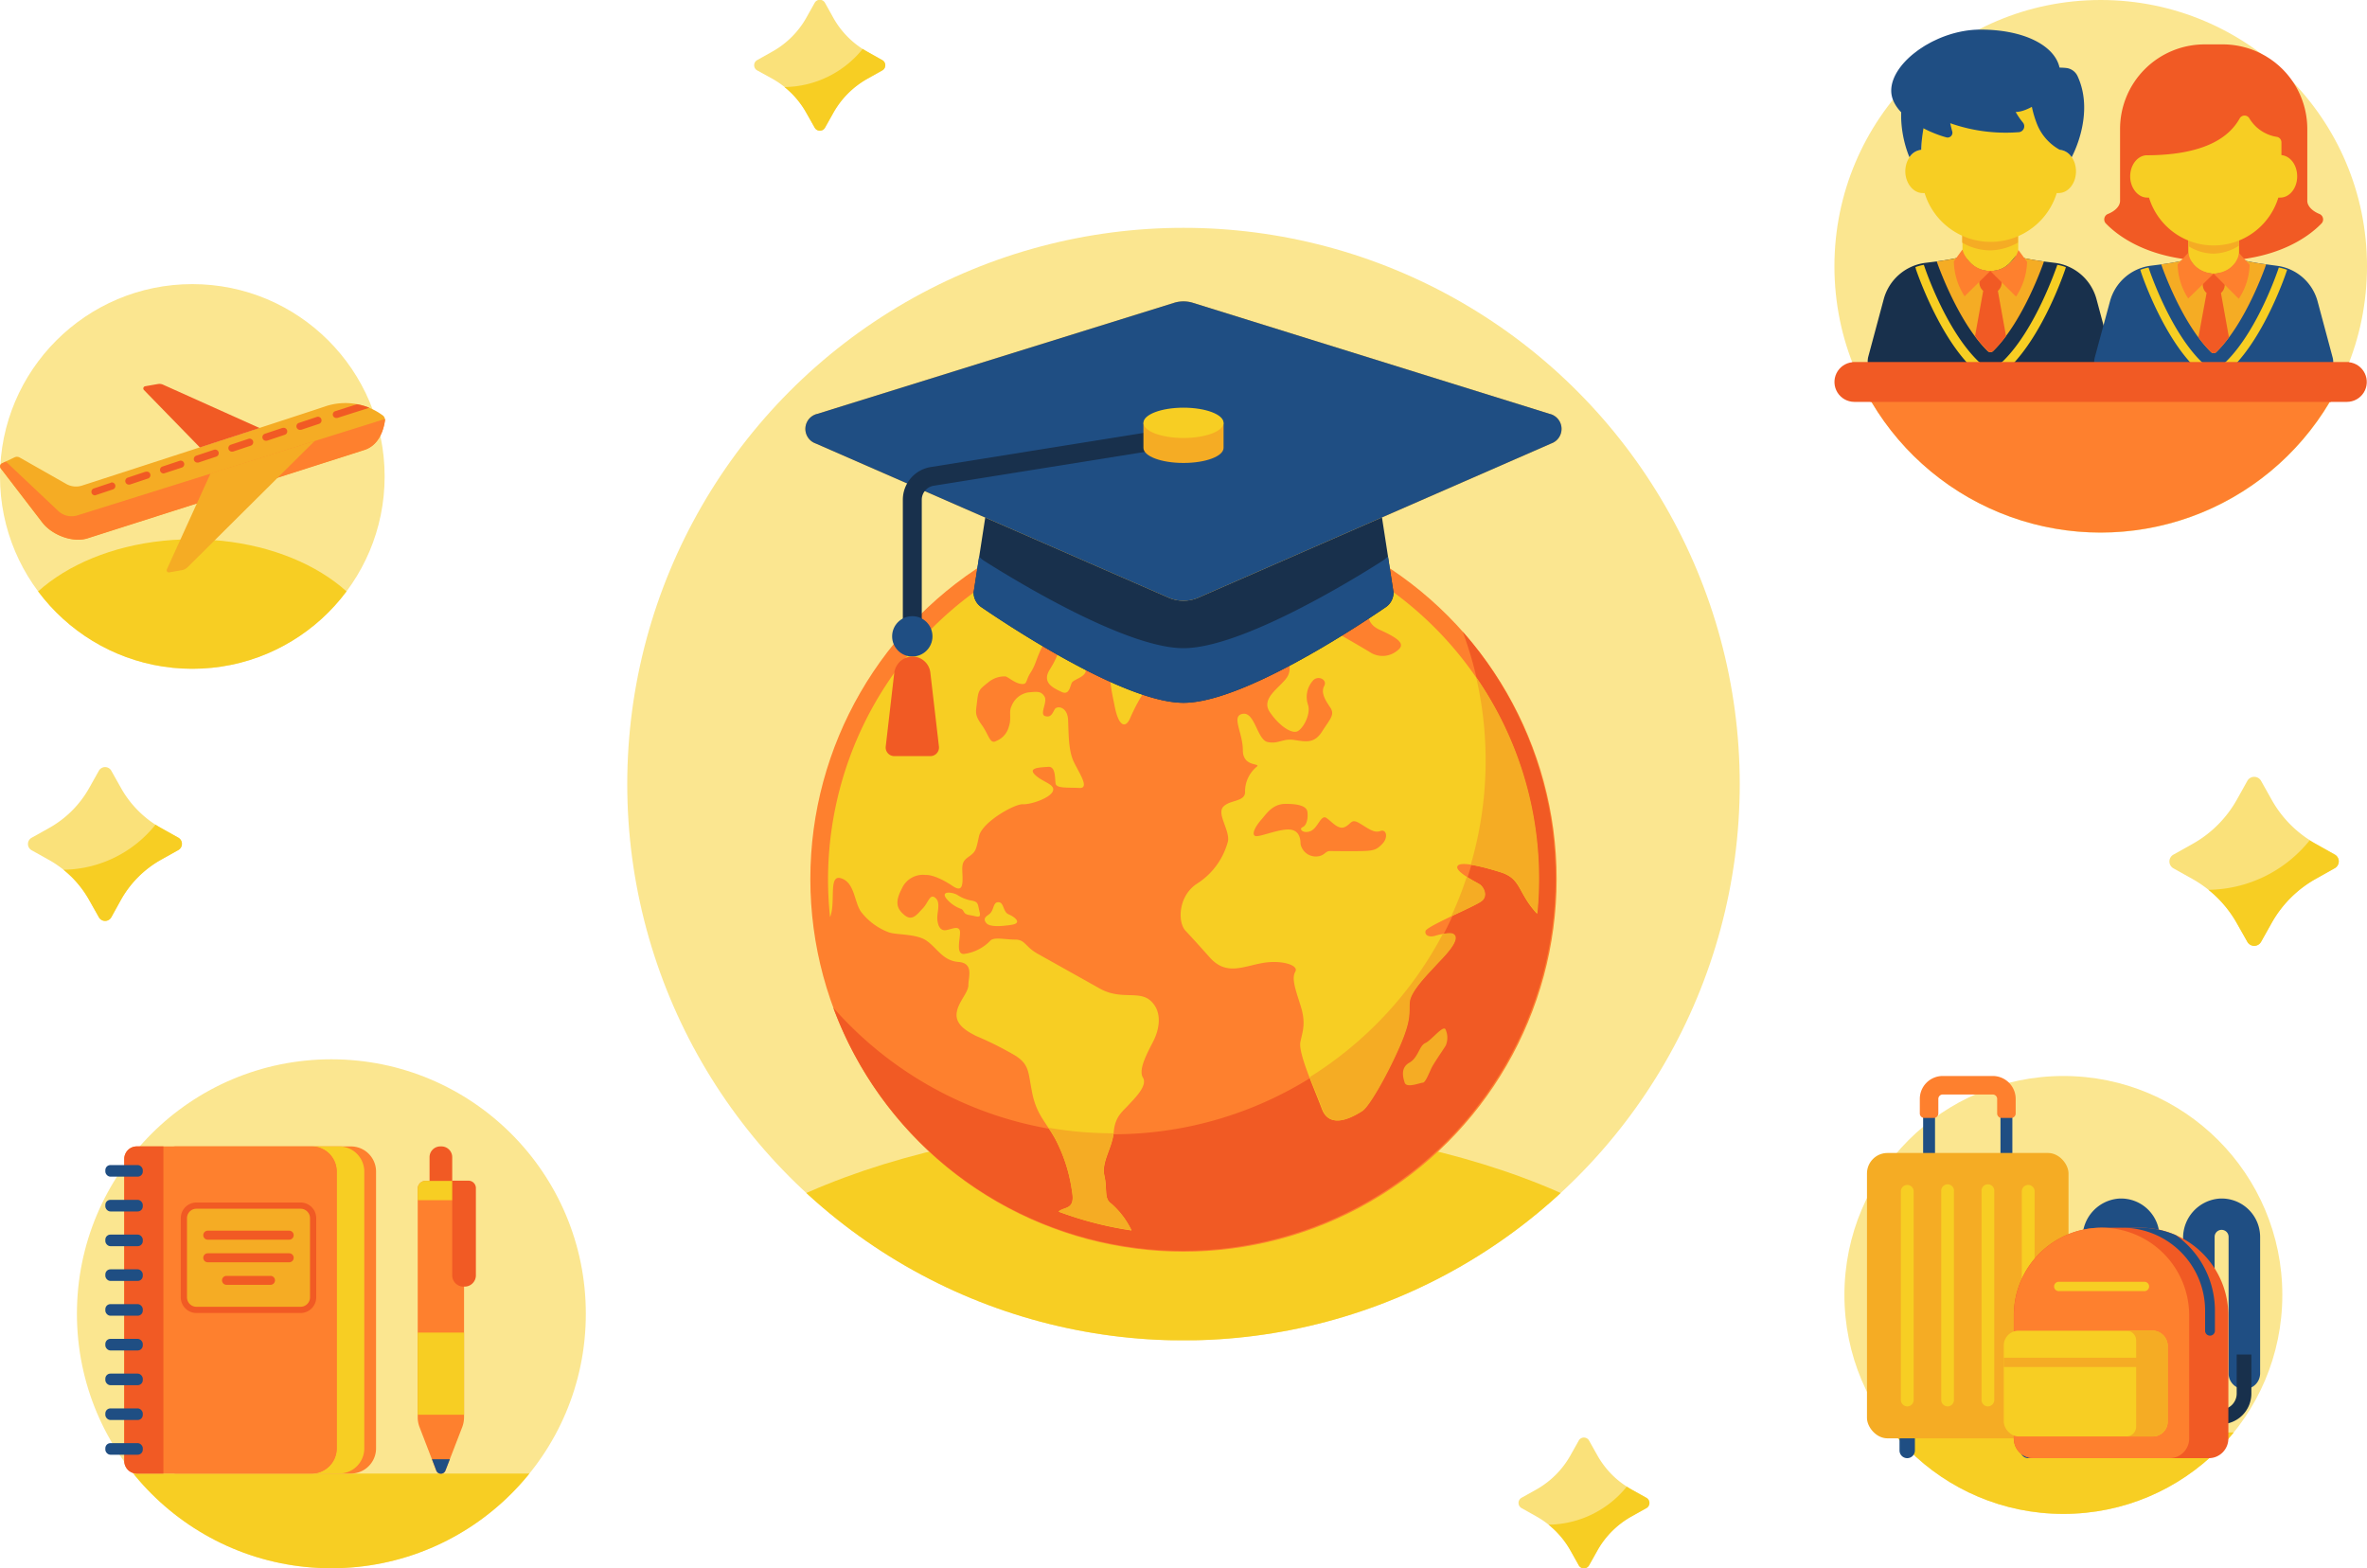 <?xml version="1.0" encoding="UTF-8"?> <svg xmlns="http://www.w3.org/2000/svg" xmlns:xlink="http://www.w3.org/1999/xlink" viewBox="0 0 400 265"><defs><clipPath id="clip-path"><circle cx="56" cy="222" r="43" fill="none"></circle></clipPath><clipPath id="clip-path-2"><circle cx="200" cy="132.5" r="94" fill="none"></circle></clipPath><clipPath id="clip-path-3"><path d="M397,61.21a45.07,45.07,0,0,0-9.43-47.27A14.32,14.32,0,0,0,382,9a45,45,0,0,0-47.63-4c-7.36.14-14.78,5.54-14.78,10.33a4.43,4.43,0,0,0,.29,1.54A45,45,0,0,0,313,61.21a3.36,3.36,0,0,0,.35,6.7h2.9a45,45,0,0,0,77.45,0h2.91a3.36,3.36,0,0,0,.36-6.7Z" fill="none"></path></clipPath><clipPath id="clip-path-4"><circle cx="348.69" cy="218.82" r="37" fill="none"></circle></clipPath><clipPath id="clip-path-5"><circle cx="32.5" cy="80.51" r="32.5" fill="none"></circle></clipPath></defs><g id="Layer_2" data-name="Layer 2"><g id="BG"><path d="M128,10.13l2.46-1.38A15,15,0,0,0,136.26,3L137.65.52a1,1,0,0,1,1.79,0L140.82,3a14.85,14.85,0,0,0,2.78,3.57h0a14.64,14.64,0,0,0,3,2.19l2.46,1.38a1,1,0,0,1,0,1.79l-2.46,1.38a15,15,0,0,0-5.77,5.77l-1.38,2.46a1,1,0,0,1-1.79,0l-1.39-2.46A14.94,14.94,0,0,0,131.64,14c-.37-.25-.75-.49-1.15-.71L128,11.92A1,1,0,0,1,128,10.13Z" fill="#fae17a"></path><path d="M145.78,8.27q.41.25.81.48l2.46,1.38a1,1,0,0,1,0,1.79l-2.46,1.38a15,15,0,0,0-5.77,5.77l-1.38,2.46a1,1,0,0,1-1.79,0l-1.39-2.46a14.91,14.91,0,0,0-3.69-4.36A17.21,17.21,0,0,0,145.78,8.27Z" fill="#f7ce23"></path><path d="M5.39,141.54l2.9-1.62a17.63,17.63,0,0,0,6.79-6.78l1.63-2.9a1.2,1.2,0,0,1,2.1,0l1.63,2.9a17.58,17.58,0,0,0,3.27,4.2h0a17.17,17.17,0,0,0,3.51,2.58l2.9,1.62a1.21,1.21,0,0,1,0,2.11l-2.9,1.62a17.65,17.65,0,0,0-6.79,6.79L18.81,155a1.2,1.2,0,0,1-2.1,0l-1.63-2.89a17.54,17.54,0,0,0-5.44-5.95,15.31,15.31,0,0,0-1.35-.84l-2.9-1.62A1.21,1.21,0,0,1,5.39,141.54Z" fill="#fae17a"></path><path d="M26.28,139.35c.31.2.63.39.95.57l2.9,1.62a1.21,1.21,0,0,1,0,2.11l-2.9,1.62a17.65,17.65,0,0,0-6.79,6.79L18.81,155a1.2,1.2,0,0,1-2.1,0l-1.63-2.89a17.65,17.65,0,0,0-4.35-5.14A20.23,20.23,0,0,0,26.28,139.35Z" fill="#f7ce23"></path><path d="M257.15,253.08l2.47-1.38a15.09,15.09,0,0,0,5.77-5.77l1.38-2.46a1,1,0,0,1,1.79,0l1.38,2.46a15.37,15.37,0,0,0,2.78,3.57h0a15.36,15.36,0,0,0,3,2.19l2.47,1.38a1,1,0,0,1,0,1.79l-2.47,1.38a15,15,0,0,0-5.77,5.76l-1.38,2.46a1,1,0,0,1-1.79,0L265.39,262a15.11,15.11,0,0,0-4.62-5.05c-.38-.26-.76-.49-1.15-.71l-2.47-1.39A1,1,0,0,1,257.15,253.08Z" fill="#fae17a"></path><path d="M274.91,251.21c.26.17.53.33.8.49l2.47,1.38a1,1,0,0,1,0,1.79l-2.47,1.38a15,15,0,0,0-5.77,5.76l-1.38,2.46a1,1,0,0,1-1.79,0L265.39,262a15.09,15.09,0,0,0-3.7-4.36A17.24,17.24,0,0,0,274.91,251.21Z" fill="#f7ce23"></path><path d="M367.33,144.39l3.2-1.79a19.47,19.47,0,0,0,7.47-7.46l1.78-3.19a1.33,1.33,0,0,1,2.32,0l1.79,3.19a19.28,19.28,0,0,0,3.6,4.62h0a19.34,19.34,0,0,0,3.87,2.83l3.19,1.79a1.32,1.32,0,0,1,0,2.31l-3.19,1.79a19.4,19.4,0,0,0-7.47,7.46l-1.79,3.19a1.33,1.33,0,0,1-2.32,0L378,156a19.45,19.45,0,0,0-6-6.54,17.37,17.37,0,0,0-1.48-.92l-3.2-1.79A1.33,1.33,0,0,1,367.33,144.39Z" fill="#fae17a"></path><path d="M390.31,142c.34.21.69.42,1.05.62l3.19,1.79a1.32,1.32,0,0,1,0,2.31l-3.19,1.79a19.4,19.4,0,0,0-7.47,7.46l-1.79,3.19a1.33,1.33,0,0,1-2.32,0L378,156a19.56,19.56,0,0,0-4.79-5.64A22.26,22.26,0,0,0,390.31,142Z" fill="#f7ce23"></path><circle cx="56" cy="222" r="43" fill="#fbe690"></circle><g clip-path="url(#clip-path)"><rect x="13" y="249" width="86" height="16" fill="#f7ce23"></rect></g><path d="M59.3,193.72H29.74a2.13,2.13,0,0,0-2.13,2.12v51A2.13,2.13,0,0,0,29.74,249H59.3a4.26,4.26,0,0,0,4.25-4.26V198A4.25,4.25,0,0,0,59.3,193.72Z" fill="#fe802e"></path><path d="M57.31,193.72H52.65A4.25,4.25,0,0,1,56.9,198v46.75A4.25,4.25,0,0,1,52.65,249h4.66a4.25,4.25,0,0,0,4.25-4.26V198A4.25,4.25,0,0,0,57.31,193.72Z" fill="#f7ce23"></path><path d="M52.65,193.72H23.1A2.12,2.12,0,0,0,21,195.84v51A2.13,2.13,0,0,0,23.1,249H52.65a4.25,4.25,0,0,0,4.25-4.26V198A4.25,4.25,0,0,0,52.65,193.72Z" fill="#fe802e"></path><path d="M23.1,193.72A2.12,2.12,0,0,0,21,195.84v51A2.13,2.13,0,0,0,23.1,249h4.51V193.72Z" fill="#f15a24"></path><rect x="17.8" y="196.87" width="6.33" height="1.96" rx="0.86" fill="#1f4e83"></rect><rect x="17.8" y="202.75" width="6.33" height="1.96" rx="0.86" fill="#1f4e83"></rect><rect x="17.8" y="208.62" width="6.33" height="1.96" rx="0.86" fill="#1f4e83"></rect><rect x="17.8" y="214.49" width="6.33" height="1.96" rx="0.86" fill="#1f4e83"></rect><rect x="17.8" y="220.37" width="6.33" height="1.96" rx="0.86" fill="#1f4e83"></rect><rect x="17.8" y="226.24" width="6.33" height="1.96" rx="0.86" fill="#1f4e83"></rect><rect x="17.8" y="232.11" width="6.33" height="1.96" rx="0.86" fill="#1f4e83"></rect><rect x="17.8" y="237.99" width="6.33" height="1.96" rx="0.86" fill="#1f4e83"></rect><rect x="17.8" y="243.86" width="6.33" height="1.96" rx="0.86" fill="#1f4e83"></rect><rect x="31.07" y="203.73" width="21.84" height="17.62" rx="2.13" fill="#f5ac24"></rect><path d="M50.79,221.87H33.2a2.65,2.65,0,0,1-2.65-2.65V205.85a2.65,2.65,0,0,1,2.65-2.65H50.79a2.65,2.65,0,0,1,2.65,2.65v13.37A2.65,2.65,0,0,1,50.79,221.87ZM33.2,204.25a1.6,1.6,0,0,0-1.6,1.6v13.37a1.6,1.6,0,0,0,1.6,1.6H50.79a1.6,1.6,0,0,0,1.6-1.6V205.85a1.6,1.6,0,0,0-1.6-1.6Z" fill="#f15a24"></path><path d="M35.11,209.48H48.87a.76.76,0,1,0,0-1.52H35.11a.76.76,0,0,0,0,1.52Z" fill="#f15a24"></path><path d="M48.87,211.78H35.11a.76.76,0,0,0,0,1.52H48.87a.76.76,0,1,0,0-1.52Z" fill="#f15a24"></path><path d="M45.71,215.6H38.27a.75.75,0,0,0-.75.75.76.76,0,0,0,.75.76h7.44a.76.76,0,0,0,.76-.76A.75.75,0,0,0,45.71,215.6Z" fill="#f15a24"></path><path d="M78.11,241.16l-2.84,7.35a.83.83,0,0,1-1.54,0l-2.83-7.35a4.58,4.58,0,0,1-.31-1.67V200.86a1.32,1.32,0,0,1,1.32-1.32H77.1a1.32,1.32,0,0,1,1.32,1.32v38.63A4.8,4.8,0,0,1,78.11,241.16Z" fill="#fe802e"></path><path d="M71.91,199.54H77.1a1.32,1.32,0,0,1,1.32,1.32v1.94H70.59v-1.94A1.32,1.32,0,0,1,71.91,199.54Z" fill="#f7ce23"></path><path d="M72.59,193.72h3.83a0,0,0,0,1,0,0v4a1.82,1.82,0,0,1-1.82,1.82h-.19a1.82,1.82,0,0,1-1.82-1.82v-4A0,0,0,0,1,72.59,193.72Z" transform="translate(149.01 393.26) rotate(-180)" fill="#f15a24"></path><path d="M73.73,248.51a.83.83,0,0,0,1.54,0l.75-1.93H73Z" fill="#1f4e83"></path><path d="M78.32,199.54h.2a1.9,1.9,0,0,1,1.9,1.9v16a0,0,0,0,1,0,0H77.67a1.25,1.25,0,0,1-1.25-1.25V201.44A1.9,1.9,0,0,1,78.32,199.54Z" transform="translate(156.84 416.95) rotate(180)" fill="#f15a24"></path><rect x="70.59" y="225.18" width="7.83" height="13.88" fill="#f7ce23"></rect><circle cx="200" cy="132.5" r="94" fill="#fbe690"></circle><g clip-path="url(#clip-path-2)"><path d="M292.39,226.47c-8.16-21-46.41-36.86-92.39-36.86s-84.23,15.88-92.39,36.86Z" fill="#f7ce23"></path></g><ellipse cx="200" cy="148.52" rx="61.79" ry="61.72" fill="#f5ac24"></ellipse><ellipse cx="200" cy="148.52" rx="63.06" ry="62.99" fill="#fe802e"></ellipse><path d="M247.19,106.76a63,63,0,0,1-106.38,63.51,63,63,0,1,0,106.38-63.51Z" fill="#f15a24"></path><path d="M231.56,97.43c0,4.79-1.64,7.51,1.61,9,3.7,1.66,4.29,2.56,2.87,3.58a3.89,3.89,0,0,1-4.33.32c-.67-.43-3.57-2.12-6-3.5a4.64,4.64,0,0,0-5.85,1c-.47.57-.95,1.15-1.35,1.66-1.45,1.89.16,3.35-1.1,5.08s-4.37,3.46-2.83,5.75,3.78,3.85,4.8,3.19,2.16-3,1.65-4.45a4.13,4.13,0,0,1,.75-3.94c.83-1.14,2.6-.31,2,.79s.14,2.35,1,3.61,0,1.94-1.36,4.09-2.89,1.68-4.78,1.42-2.62.73-4.41.36-2.15-5.09-4.2-4.77,0,3.15,0,6.14,3.21,2.1,2.31,2.83a5.45,5.45,0,0,0-1.94,4.15c.11,1.78-2.52,1.36-3.67,2.57s1.1,3.94.79,5.83a12.13,12.13,0,0,1-5.25,7.19c-3.2,2.1-3.26,6.51-1.95,7.92s1.47,1.58,4.15,4.57,5.41,1.57,8.71.94,6.35.32,5.72,1.42-.1,2.68.86,5.67.4,4.3,0,6.19,2.2,7.56,3.62,11.34,5.67,1.05,6.77.37,4-5.67,6.19-10.61,1.67-5.93,1.83-7.82,3.34-5,4.32-6.1,4.92-4.74,2.84-5.47a7.83,7.83,0,0,0-2.77.37c-1,.31-1.86-.05-1.65-.82s8.21-4.12,9.39-5,.42-2.47-.34-2.92-4.09-2.12-3.67-3,3.72-.1,7.27,1,2.85,3.4,6.16,7q.29-2.93.29-5.92A60,60,0,0,0,231.56,97.43Zm2.08,45.12c-1,1.08-1.57,1.21-3.46,1.26s-4.65,0-5.46,0-.89.9-2.34.92a2.62,2.62,0,0,1-2.6-2.12c0-.9-.21-2.55-2.28-2.44s-4.85,1.39-5.43,1.07.1-1.62,1.05-2.7,1.91-2.68,4.09-2.7,3.6.36,3.73,1.35-.08,2.27-.81,2.58.13,1.18,1.36.66,1.73-2.83,2.65-2.22,2,2.06,3.12,1.54,1.05-1.5,2.5-.63,2.46,1.7,3.49,1.31S234.64,141.48,233.64,142.55Z" fill="#f7ce23"></path><path d="M188.4,111.35c-1.37,1.94-.68,4.78,0,8.14s1.84,3.57,2.57,1.89,2.89-6.3,5.46-7.46,6.66-.57,7-3-.79-3.67.68-4.67,3.15-.94,2.89-3.25a8.27,8.27,0,0,1,1.26-6c1.2-1.57,3.51-2.62,2.18-3.29s-2.48-1.26-2.56-2.13a4.65,4.65,0,0,1,1.46-2.34,60.13,60.13,0,0,0-69.41,59.3,62.1,62.1,0,0,0,.34,6.44c1-2.42-.3-7.13,1.75-6.6,2.42.63,2.31,4,3.47,5.67a10.63,10.63,0,0,0,4.62,3.46c1.36.53,4.72.21,6.5,1.47s2.73,3.36,5.36,3.57,1.68,2.52,1.68,3.89-1.89,3-2,4.93,2,3,3.26,3.67a56.51,56.51,0,0,1,6.71,3.36c2.42,1.58,2.1,2.84,2.84,6.41s2.31,4.82,3.88,7.66a26.83,26.83,0,0,1,2.84,8.92c.57,3.15-1.37,2.48-2.28,3.36a60.22,60.22,0,0,0,12.32,3.17,14.06,14.06,0,0,0-3.43-4.53c-1.26-.84-.63-2.42-1.16-4.73s1.37-4.72,1.58-7.35,1.47-3.46,2.52-4.61,3.25-3.26,2.41-4.62.84-4.31,1.79-6.2,1.57-4.82-.42-6.71-5-.11-8.61-2.1l-10.5-5.88c-2.25-1.25-2.1-2.42-3.88-2.42s-3.67-.52-4.25.27a7.51,7.51,0,0,1-4.31,2.15c-1.68.16-.47-3.15-.78-4s-1.74,0-2.52,0-1.16-.74-1.26-1.84.63-2.83-.32-3.62-1.15.73-2.15,1.78-1.78,2.21-3.1,1.11-1.62-2.21-.42-4.48a3.89,3.89,0,0,1,4-2.29c1.26-.06,3.21.94,4.52,1.83s1.78.53,1.73-1.41-.26-2.58,1-3.47,1.26-1.1,1.78-3.49,6-5.48,7.4-5.41,4.67-1.07,5.09-2.23-1.68-1.46-3-2.72.89-1.26,2.2-1.37,1.11,2,1.26,2.84,2.16.62,4,.73-.06-2.57-.95-4.46-.84-4.67-.94-7-1.89-2.47-2.26-1.84-.63,1.47-1.63,1.15.47-2.36-.1-3.3-1.26-.84-2.78-.69a3.66,3.66,0,0,0-2.79,2.31c-.52,1,.06,2-.47,3.52a3.53,3.53,0,0,1-2.1,2.36c-1.1.63-1.2-.94-2.46-2.7s-1-2.13-.79-4,.37-2,1.89-3.2a4.27,4.27,0,0,1,2.83-1c.37-.06,1.52,1.1,2.68,1.26s.73-.48,1.63-1.89.84-2,1.83-4.1,2.31-1.31,2.84-.89,0,2.2-1.42,4.46.68,3.15,2,3.78,1.42-1,1.74-1.57,2.36-.95,2.36-2.1,0-3.76,0-5.41-1.1-.63-1.18-2.68-.55-3.54-2.13-3.15-3.93,0-5.66.4-2.68,3.38-3.86,2.67,2.7-5.69,4.12-6.37,2.41.94,3.25.84.74-1.37.84-2.78,3.26-.74,3.26-.16-1.47,2.41-.79,2.52,2.89.58,3.67-.63,4.83-4.62,5.41-4.31-.74,1.63-1.31,2.21-1.37,2.2.05,4.41.73,1.83.68,4.14S189.76,109.41,188.4,111.35Z" fill="#f7ce23"></path><path d="M240.85,176.26c-1,.43-1.19,2.48-2.68,3.31s-1.11,2.4-.79,3.38,2.64,0,3.07,0,1.06-1.65,1.46-2.48,1.92-3,2.4-3.78a3.34,3.34,0,0,0,0-2.67C244,173,241.87,175.83,240.85,176.26Z" fill="#f5ac24"></path><path d="M164.36,152.21a6.52,6.52,0,0,1-2.48-.92c-.86-.59-3.19-.83-1.81.72a5.69,5.69,0,0,0,2.28,1.55c.71.24.24.87,1.5,1.07s2,.67,1.69-.54S165.38,152.45,164.36,152.21Z" fill="#f7ce23"></path><path d="M168.71,152.45c-1,0-.64,1.42-1.59,2.06-.67.45-1,.81-.44,1.48s2.46.57,4.29.28.52-1.34-.51-1.76S169.72,152.45,168.71,152.45Z" fill="#f7ce23"></path><path d="M249.45,114.41a62.72,62.72,0,0,1-.91,31.72,36,36,0,0,1,5.1,1.28c3.49,1.09,2.85,3.4,6.16,7q.29-2.93.29-5.92A59.65,59.65,0,0,0,249.45,114.41Z" fill="#f5ac24"></path><path d="M250,149.4c-.36-.21-1.29-.69-2.13-1.24a61.35,61.35,0,0,1-2.63,6.68c2.19-1,4.51-2.1,5.1-2.52C251.56,151.48,250.8,149.85,250,149.4Z" fill="#f5ac24"></path><path d="M245.41,157.72a5.09,5.09,0,0,0-1.59.1A63.31,63.31,0,0,1,221.35,182c.7,1.84,1.51,3.78,2.11,5.38,1.41,3.78,5.67,1.05,6.77.37s4-5.67,6.19-10.61,1.67-5.93,1.83-7.82,3.34-5,4.32-6.1S247.49,158.45,245.41,157.72Z" fill="#f5ac24"></path><path d="M187.77,203.36c-1.26-.84-.63-2.42-1.16-4.73s1.25-4.59,1.55-7.13H188a63.43,63.43,0,0,1-10.84-.94c.38.57.77,1.17,1.16,1.88a26.83,26.83,0,0,1,2.84,8.92c.57,3.15-1.37,2.48-2.28,3.36a60.22,60.22,0,0,0,12.32,3.17A14.06,14.06,0,0,0,187.77,203.36Z" fill="#f5ac24"></path><path d="M169.54,67.78l-5,32.33a3,3,0,0,0,1.31,2.49c5.16,3.53,24.32,16.16,34.17,16.16s29-12.63,34.17-16.16a3,3,0,0,0,1.31-2.49l-5-32.33Z" fill="#18304c"></path><path d="M165.83,102.6c5.16,3.53,24.32,16.16,34.17,16.16s29-12.63,34.17-16.16a3,3,0,0,0,1.31-2.49L234.54,94a4,4,0,0,1-.82.71C228,98.38,209.58,109.53,200,109.53s-28-11.15-33.72-14.78a4,4,0,0,1-.82-.71l-.94,6.07A3,3,0,0,0,165.83,102.6Z" fill="#1f4e83"></path><path d="M261.86,69.93l-60.3-18.77a5.35,5.35,0,0,0-3.12,0l-60.3,18.77a2.61,2.61,0,0,0-.32,5L197.49,101a6.35,6.35,0,0,0,5,0l59.67-26.07A2.61,2.61,0,0,0,261.86,69.93Z" fill="#f5ac24"></path><path d="M261.86,69.93l-60.3-18.77a5.35,5.35,0,0,0-3.12,0l-60.3,18.77a2.61,2.61,0,0,0-.32,5L197.49,101a6.35,6.35,0,0,0,5,0l59.67-26.07A2.61,2.61,0,0,0,261.86,69.93Z" fill="#1f4e83"></path><path d="M193.72,74.7l-36.23,5.81a4,4,0,0,0-3.32,3.89v20.18" fill="none" stroke="#18304c" stroke-linecap="round" stroke-linejoin="round" stroke-width="3.2"></path><circle cx="154.17" cy="107.53" r="3.41" fill="#1f4e83"></circle><path d="M158.67,126.14l-1.45-12.48a3.07,3.07,0,0,0-3.4-2.7,3.17,3.17,0,0,0-2.71,2.83l-1.43,12.35a1.46,1.46,0,0,0,1.45,1.63h6.09A1.46,1.46,0,0,0,158.67,126.14Z" fill="#f15a24"></path><path d="M193.23,71.45v4.23c0,1.41,3,2.55,6.77,2.55s6.77-1.14,6.77-2.55V71.45Z" fill="#f5ac24"></path><ellipse cx="200" cy="71.45" rx="6.77" ry="2.56" fill="#f7ce23"></ellipse><circle cx="355" cy="45" r="45" fill="#fbe690"></circle><g clip-path="url(#clip-path-3)"><rect x="331.64" y="37.95" width="9.42" height="8" fill="#f7ce23"></rect><path d="M356.89,60.24l-2.6-9.68a8.38,8.38,0,0,0-7-6.14l-1.92-.24a47.09,47.09,0,0,1-4.76-.88c-.68.71-1.59,2.49-4.3,2.49s-3.62-1.78-4.3-2.49a47.09,47.09,0,0,1-4.76.88l-1.92.24a8.39,8.39,0,0,0-7,6.14l-2.6,9.68a3.16,3.16,0,0,0,1.74,3.69c3,1.37,8,3.33,18.8,3.33s15.77-2,18.8-3.33A3.16,3.16,0,0,0,356.89,60.24Z" fill="#18304c"></path><path d="M336.82,59.32c5.2-5.11,8.59-15.14,8.59-15.14a47.09,47.09,0,0,1-4.76-.88c-.68.71-1.59,2.49-4.3,2.49s-3.62-1.78-4.3-2.49a47.09,47.09,0,0,1-4.76.88s3.39,10,8.59,15.14A.66.66,0,0,0,336.82,59.32Z" fill="#f5ac24"></path><path d="M336.82,59.32A20.61,20.61,0,0,0,339,56.8l-1.38-7.65a1.94,1.94,0,0,0,.66-1.44,1.92,1.92,0,0,0-1.9-1.92h0a1.91,1.91,0,0,0-1.89,1.92,1.93,1.93,0,0,0,.65,1.44l-1.38,7.65a20.61,20.61,0,0,0,2.17,2.52A.66.66,0,0,0,336.82,59.32Z" fill="#f15a24"></path><path d="M336.35,63.31A4.62,4.62,0,0,1,333.09,62c-5.64-5.64-9.18-16.1-9.33-16.54,0-.11-.06-.21-.08-.32a7.31,7.31,0,0,1,1.44-.39,1.55,1.55,0,0,0,.07.23c.14.43,3.54,10.55,9,15.95a3.11,3.11,0,0,0,4.4,0c5.42-5.4,8.82-15.52,9-15.94a2.17,2.17,0,0,0,.07-.24,7.6,7.6,0,0,1,1.45.39l-.09.32c-.15.44-3.65,10.87-9.33,16.53A4.58,4.58,0,0,1,336.35,63.31Z" fill="#f7ce23"></path><path d="M341,41V38h-9.41v3a9.52,9.52,0,0,0,4.7,1.31A9.84,9.84,0,0,0,341,41Z" fill="#f5ac24"></path><path d="M348.05,25.31c0-.4,0-4.11,0-4.47A5.74,5.74,0,0,0,341,15.21c-3.35.8-4.51,2.41-8.61,3.3a12.62,12.62,0,0,1-6.46-.38.94.94,0,0,0-1.21.9v6.28c-1.53.12-2.74,1.71-2.74,3.65s1.31,3.66,2.93,3.66a1.83,1.83,0,0,0,.33,0,11.68,11.68,0,0,0,22.33,0,1.72,1.72,0,0,0,.32,0c1.62,0,2.93-1.64,2.93-3.66S349.57,25.45,348.05,25.31Z" fill="#f7ce23"></path><path d="M350.09,26.56s4-7.2,1-13.69a2.4,2.4,0,0,0-2-1.39,10.84,10.84,0,0,0-6,1.14,17.78,17.78,0,0,0,1.07,8.15,8.6,8.6,0,0,0,3.92,4.54A2.72,2.72,0,0,1,350.09,26.56Z" fill="#1f4e83"></path><path d="M322.68,26.56s-3.53-7.7.6-14.47a10,10,0,0,1,4.06.53s-2.66,8.16-2.66,12.69A2.72,2.72,0,0,0,322.68,26.56Z" fill="#1f4e83"></path><path d="M331.63,42.17a5,5,0,0,0,4.71,3.62L332,50.07a11.25,11.25,0,0,1-1.82-5.91Z" fill="#fe802e"></path><path d="M341.09,42.24a5,5,0,0,1-4.75,3.55l4.35,4.33a11.21,11.21,0,0,0,1.87-5.87Z" fill="#fe802e"></path><path d="M348,11.25C347.1,7.72,342.11,5,334.67,5S319.6,10.47,319.6,15.32c0,4.05,6,7,9.31,7.89a.81.81,0,0,0,1-1c-.21-.73-.34-1.39-.34-1.39a28.23,28.23,0,0,0,11.64,1.51,1,1,0,0,0,.67-1.59,12.35,12.35,0,0,1-1.25-1.82C343.38,18.92,348.86,14.74,348,11.25Z" fill="#1f4e83"></path><path d="M392,36.17c-1.09-.42-2.09-1.27-2.09-2.24V21.79A14.29,14.29,0,0,0,375.62,7.5h-3.06a14.29,14.29,0,0,0-14.29,14.29V33.93c0,1-1,1.82-2.09,2.24a1,1,0,0,0-.35,1.55c2.09,2.18,7.54,6.39,18.26,6.39s16.17-4.21,18.26-6.39A1,1,0,0,0,392,36.17Z" fill="#f15a24"></path><rect x="369.8" y="38.58" width="8.58" height="7.83" fill="#f7ce23"></rect><path d="M394.19,60.39l-2.54-9.47a8.22,8.22,0,0,0-6.81-6L383,44.67a45.12,45.12,0,0,1-4.66-.86c-.67.7-1.55,2.44-4.21,2.44s-3.54-1.74-4.21-2.44a45.12,45.12,0,0,1-4.66.86l-1.88.24a8.22,8.22,0,0,0-6.81,6L354,60.39a3.09,3.09,0,0,0,1.7,3.61c3,1.34,7.83,3.26,18.4,3.26s15.43-1.92,18.4-3.26A3.09,3.09,0,0,0,394.19,60.39Z" fill="#1f4e83"></path><path d="M374.55,59.49c5.09-5,8.41-14.82,8.41-14.82a45.12,45.12,0,0,1-4.66-.86c-.67.7-1.55,2.44-4.21,2.44s-3.54-1.74-4.21-2.44a45.12,45.12,0,0,1-4.66.86s3.32,9.82,8.41,14.82A.64.64,0,0,0,374.55,59.49Z" fill="#f5ac24"></path><path d="M374.55,59.49A19.76,19.76,0,0,0,376.67,57l-1.35-7.49a1.83,1.83,0,0,0,.64-1.41,1.87,1.87,0,0,0-1.85-1.87h0a1.87,1.87,0,0,0-1.22,3.28L371.51,57a19.76,19.76,0,0,0,2.12,2.47A.64.64,0,0,0,374.55,59.49Z" fill="#f15a24"></path><path d="M378.38,41.52V38.58H369.8v3a8.16,8.16,0,0,0,4.29,1.28A8.47,8.47,0,0,0,378.38,41.52Z" fill="#f5ac24"></path><path d="M369.8,42.71s.33,3.13,4.28,3.54l-4.29,4.19A11,11,0,0,1,368,44.66Z" fill="#fe802e"></path><path d="M378.38,42.77s-.34,3.13-4.3,3.48l4.25,4.24a11,11,0,0,0,1.84-5.75Z" fill="#fe802e"></path><path d="M374.09,63.39a4.47,4.47,0,0,1-3.18-1.32c-5.55-5.53-9-15.74-9.13-16.18,0-.1-.06-.2-.09-.3a8.84,8.84,0,0,1,1.4-.39,1.55,1.55,0,0,0,.07.23c.14.42,3.47,10.32,8.77,15.61a3.07,3.07,0,0,0,4.32,0c5.3-5.29,8.63-15.19,8.77-15.61a1.55,1.55,0,0,0,.07-.23,8.84,8.84,0,0,1,1.4.39,1.71,1.71,0,0,1-.09.3c-.14.43-3.58,10.65-9.12,16.18A4.48,4.48,0,0,1,374.09,63.39Z" fill="#f7ce23"></path><path d="M385.54,26.21c0-.2,0-1.17,0-2.16a.94.94,0,0,0-.76-.92A6.6,6.6,0,0,1,380.12,20a.94.94,0,0,0-1.63,0c-1.39,2.49-4.9,6.23-15.83,6.24-1.5.12-2.68,1.67-2.68,3.57s1.28,3.58,2.87,3.58a1.62,1.62,0,0,0,.31,0,11.43,11.43,0,0,0,21.86,0,1.72,1.72,0,0,0,.32,0c1.58,0,2.86-1.6,2.86-3.58S387,26.34,385.54,26.21Z" fill="#f7ce23"></path><rect x="316.08" y="67.26" width="77.83" height="22.74" fill="#fe802e"></rect><path d="M396.63,61.17H313.37a3.37,3.37,0,0,0,0,6.74h83.26a3.37,3.37,0,1,0,0-6.74Z" fill="#f15a24"></path></g><circle cx="348.69" cy="218.82" r="37" fill="#fbe690"></circle><g clip-path="url(#clip-path-4)"><rect x="311.69" y="242.05" width="74" height="13.77" fill="#f7ce23"></rect></g><path d="M321,245.1a1.3,1.3,0,0,0,2.6,0v-2.71H321Z" fill="#1f4e83"></path><path d="M341.45,242.39v2.71a1.3,1.3,0,0,0,1.3,1.3h0a1.3,1.3,0,0,0,1.3-1.3v-2.71Z" fill="#1f4e83"></path><rect x="324.99" y="188.68" width="2.01" height="6.38" fill="#1f4e83"></rect><rect x="338.06" y="188.68" width="2.01" height="6.38" fill="#1f4e83"></rect><rect x="315.5" y="194.83" width="34.06" height="48.22" rx="3.46" fill="#f5ac24"></rect><path d="M322.31,237.65a1.09,1.09,0,0,1-1.08-1.08V201.31a1.08,1.08,0,1,1,2.16,0v35.26A1.08,1.08,0,0,1,322.31,237.65Z" fill="#f7ce23"></path><path d="M329.12,237.65a1.08,1.08,0,0,1-1.07-1.08V201.31a1.08,1.08,0,1,1,2.15,0v35.26A1.08,1.08,0,0,1,329.12,237.65Z" fill="#f7ce23"></path><path d="M335.94,237.65a1.08,1.08,0,0,1-1.08-1.08V201.31a1.08,1.08,0,1,1,2.15,0v35.26A1.08,1.08,0,0,1,335.94,237.65Z" fill="#f7ce23"></path><path d="M342.75,237.65a1.08,1.08,0,0,1-1.08-1.08V201.31a1.08,1.08,0,1,1,2.16,0v35.26A1.09,1.09,0,0,1,342.75,237.65Z" fill="#f7ce23"></path><path d="M336.76,181.82H328.3a3.87,3.87,0,0,0-3.87,3.87v2.47a.76.76,0,0,0,.75.75h1.62a.76.76,0,0,0,.76-.75v-2.47a.74.74,0,0,1,.74-.74h8.46a.74.74,0,0,1,.74.74v2.47a.76.76,0,0,0,.76.75h1.62a.76.76,0,0,0,.75-.75v-2.47A3.87,3.87,0,0,0,336.76,181.82Z" fill="#fe802e"></path><path d="M375,202.54a6.65,6.65,0,0,0-6.08,6.71v18.89h5.33V209a1.18,1.18,0,0,1,2.36,0v23.06a2.66,2.66,0,0,0,2.66,2.67h0a2.67,2.67,0,0,0,2.67-2.67V209A6.5,6.5,0,0,0,375,202.54Z" fill="#1f4e83"></path><path d="M375.28,240.66H374.2v-2.48h1.08a2.7,2.7,0,0,0,2.7-2.7v-6.6h2.48v6.6A5.18,5.18,0,0,1,375.28,240.66Z" fill="#18304c"></path><path d="M358,202.54a6.65,6.65,0,0,0-6.07,6.71v18.89h5.33V209a1.18,1.18,0,1,1,2.36,0v23.06a2.66,2.66,0,0,0,2.66,2.67h0a2.66,2.66,0,0,0,2.66-2.67V209A6.5,6.5,0,0,0,358,202.54Z" fill="#1f4e83"></path><path d="M361.53,240.66h-1.08v-2.48h1.08a2.7,2.7,0,0,0,2.7-2.7v-6.6h2.49v6.6A5.19,5.19,0,0,1,361.53,240.66Z" fill="#18304c"></path><path d="M361.75,207.46h-6.62a14.82,14.82,0,0,0-14.82,14.82v20.81a3.31,3.31,0,0,0,3.31,3.31h29.64a3.31,3.31,0,0,0,3.31-3.31V222.28A14.83,14.83,0,0,0,361.75,207.46Z" fill="#f15a24"></path><path d="M355.13,207.46h0a14.82,14.82,0,0,1,14.82,14.82v20.81a3.31,3.31,0,0,1-3.31,3.31h-23a3.31,3.31,0,0,1-3.31-3.31V222.28A14.82,14.82,0,0,1,355.13,207.46Z" fill="#fe802e"></path><path d="M358.64,207.46a14,14,0,0,1,14,14v3.41a.83.83,0,0,0,1.66,0v-3.41a15.62,15.62,0,0,0-6.6-12.74,14.73,14.73,0,0,0-5.94-1.25h-3.11Z" fill="#1f4e83"></path><rect x="338.62" y="224.86" width="27.69" height="17.87" rx="2.48" fill="#f7ce23"></rect><path d="M363.83,224.86h-4.49a1.65,1.65,0,0,1,1.65,1.65v14.56a1.66,1.66,0,0,1-1.65,1.66h4.49a2.49,2.49,0,0,0,2.48-2.49v-12.9A2.48,2.48,0,0,0,363.83,224.86Z" fill="#f5ac24"></path><rect x="338.62" y="229.43" width="24.2" height="1.57" fill="#f5ac24"></rect><path d="M362.3,216.6H348a.79.79,0,1,0,0,1.57H362.3a.79.79,0,1,0,0-1.57Z" fill="#f7ce23"></path><circle cx="32.5" cy="80.51" r="32.5" fill="#fbe690"></circle><g clip-path="url(#clip-path-5)"><path d="M32.5,91.13C14.55,91.13,0,100.93,0,113H65C65,100.93,50.45,91.13,32.5,91.13Z" fill="#f7ce23"></path></g><path d="M64.65,70.17a10.64,10.64,0,0,0-9.72-1.49c-2.54.88-34,11.09-41.06,13.37a3.32,3.32,0,0,1-2.67-.27L3.29,77.29a.94.94,0,0,0-.85,0l-2.12,1a.56.56,0,0,0-.21.84l7,9.12c1.61,2.12,5.13,3.51,7.67,2.7,11.84-3.78,43.91-14,46.81-14.94,2.69-.88,3.31-3.93,3.45-5A.89.89,0,0,0,64.65,70.17Z" fill="#f5ac24"></path><path d="M13.11,87.08a3.29,3.29,0,0,1-3.28-.75L1,78l-.65.31a.56.56,0,0,0-.21.84l7,9.12c1.61,2.12,5.13,3.51,7.67,2.7,11.84-3.78,43.91-14,46.81-14.94,2.69-.88,3.31-3.93,3.45-5a.88.88,0,0,0,0-.23Z" fill="#fe802e"></path><path d="M35.58,80,28.2,96.2a.37.37,0,0,0,.4.52l2.11-.37a1.86,1.86,0,0,0,1-.51L53.19,74.5Z" fill="#f5ac24"></path><path d="M27.55,65a1.5,1.5,0,0,0-.86-.11l-2.17.38a.38.38,0,0,0-.2.63l9.46,9.71,10.09-3.28Z" fill="#f15a24"></path><path d="M56.26,70.21a.6.6,0,0,0,.68.41l.08,0,5.4-1.72a9.81,9.81,0,0,0-2.1-.59l-3.67,1.17A.6.6,0,0,0,56.26,70.21Z" fill="#f15a24"></path><path d="M53.55,70.45l-3,1a.6.6,0,0,0,.29,1.17l.08,0,3-1a.61.61,0,0,0,.39-.76A.6.6,0,0,0,53.55,70.45Z" fill="#f15a24"></path><path d="M47.76,72.3l-3,1a.61.61,0,0,0-.39.76.6.6,0,0,0,.67.41l.08,0,3-1a.6.6,0,0,0-.36-1.15Z" fill="#f15a24"></path><path d="M42,74.15l-3,1a.6.6,0,0,0,.29,1.16l.08,0,3-1A.6.6,0,0,0,42,74.15Z" fill="#f15a24"></path><path d="M36.17,76l-3,1a.6.6,0,0,0-.39.75.61.61,0,0,0,.68.41l.08,0,3-1A.6.6,0,1,0,36.17,76Z" fill="#f15a24"></path><path d="M30.38,77.86l-3,1A.6.6,0,0,0,27.63,80l.07,0,3.05-1a.6.6,0,0,0-.37-1.14Z" fill="#f15a24"></path><path d="M24.59,79.71l-3,1a.6.6,0,0,0-.39.76.6.6,0,0,0,.67.41l.08,0,3-1a.6.6,0,1,0-.36-1.14Z" fill="#f15a24"></path><path d="M18.79,81.56l-3,1A.6.6,0,0,0,16,83.7l.08,0,3-1a.6.6,0,0,0-.37-1.15Z" fill="#f15a24"></path></g></g></svg> 